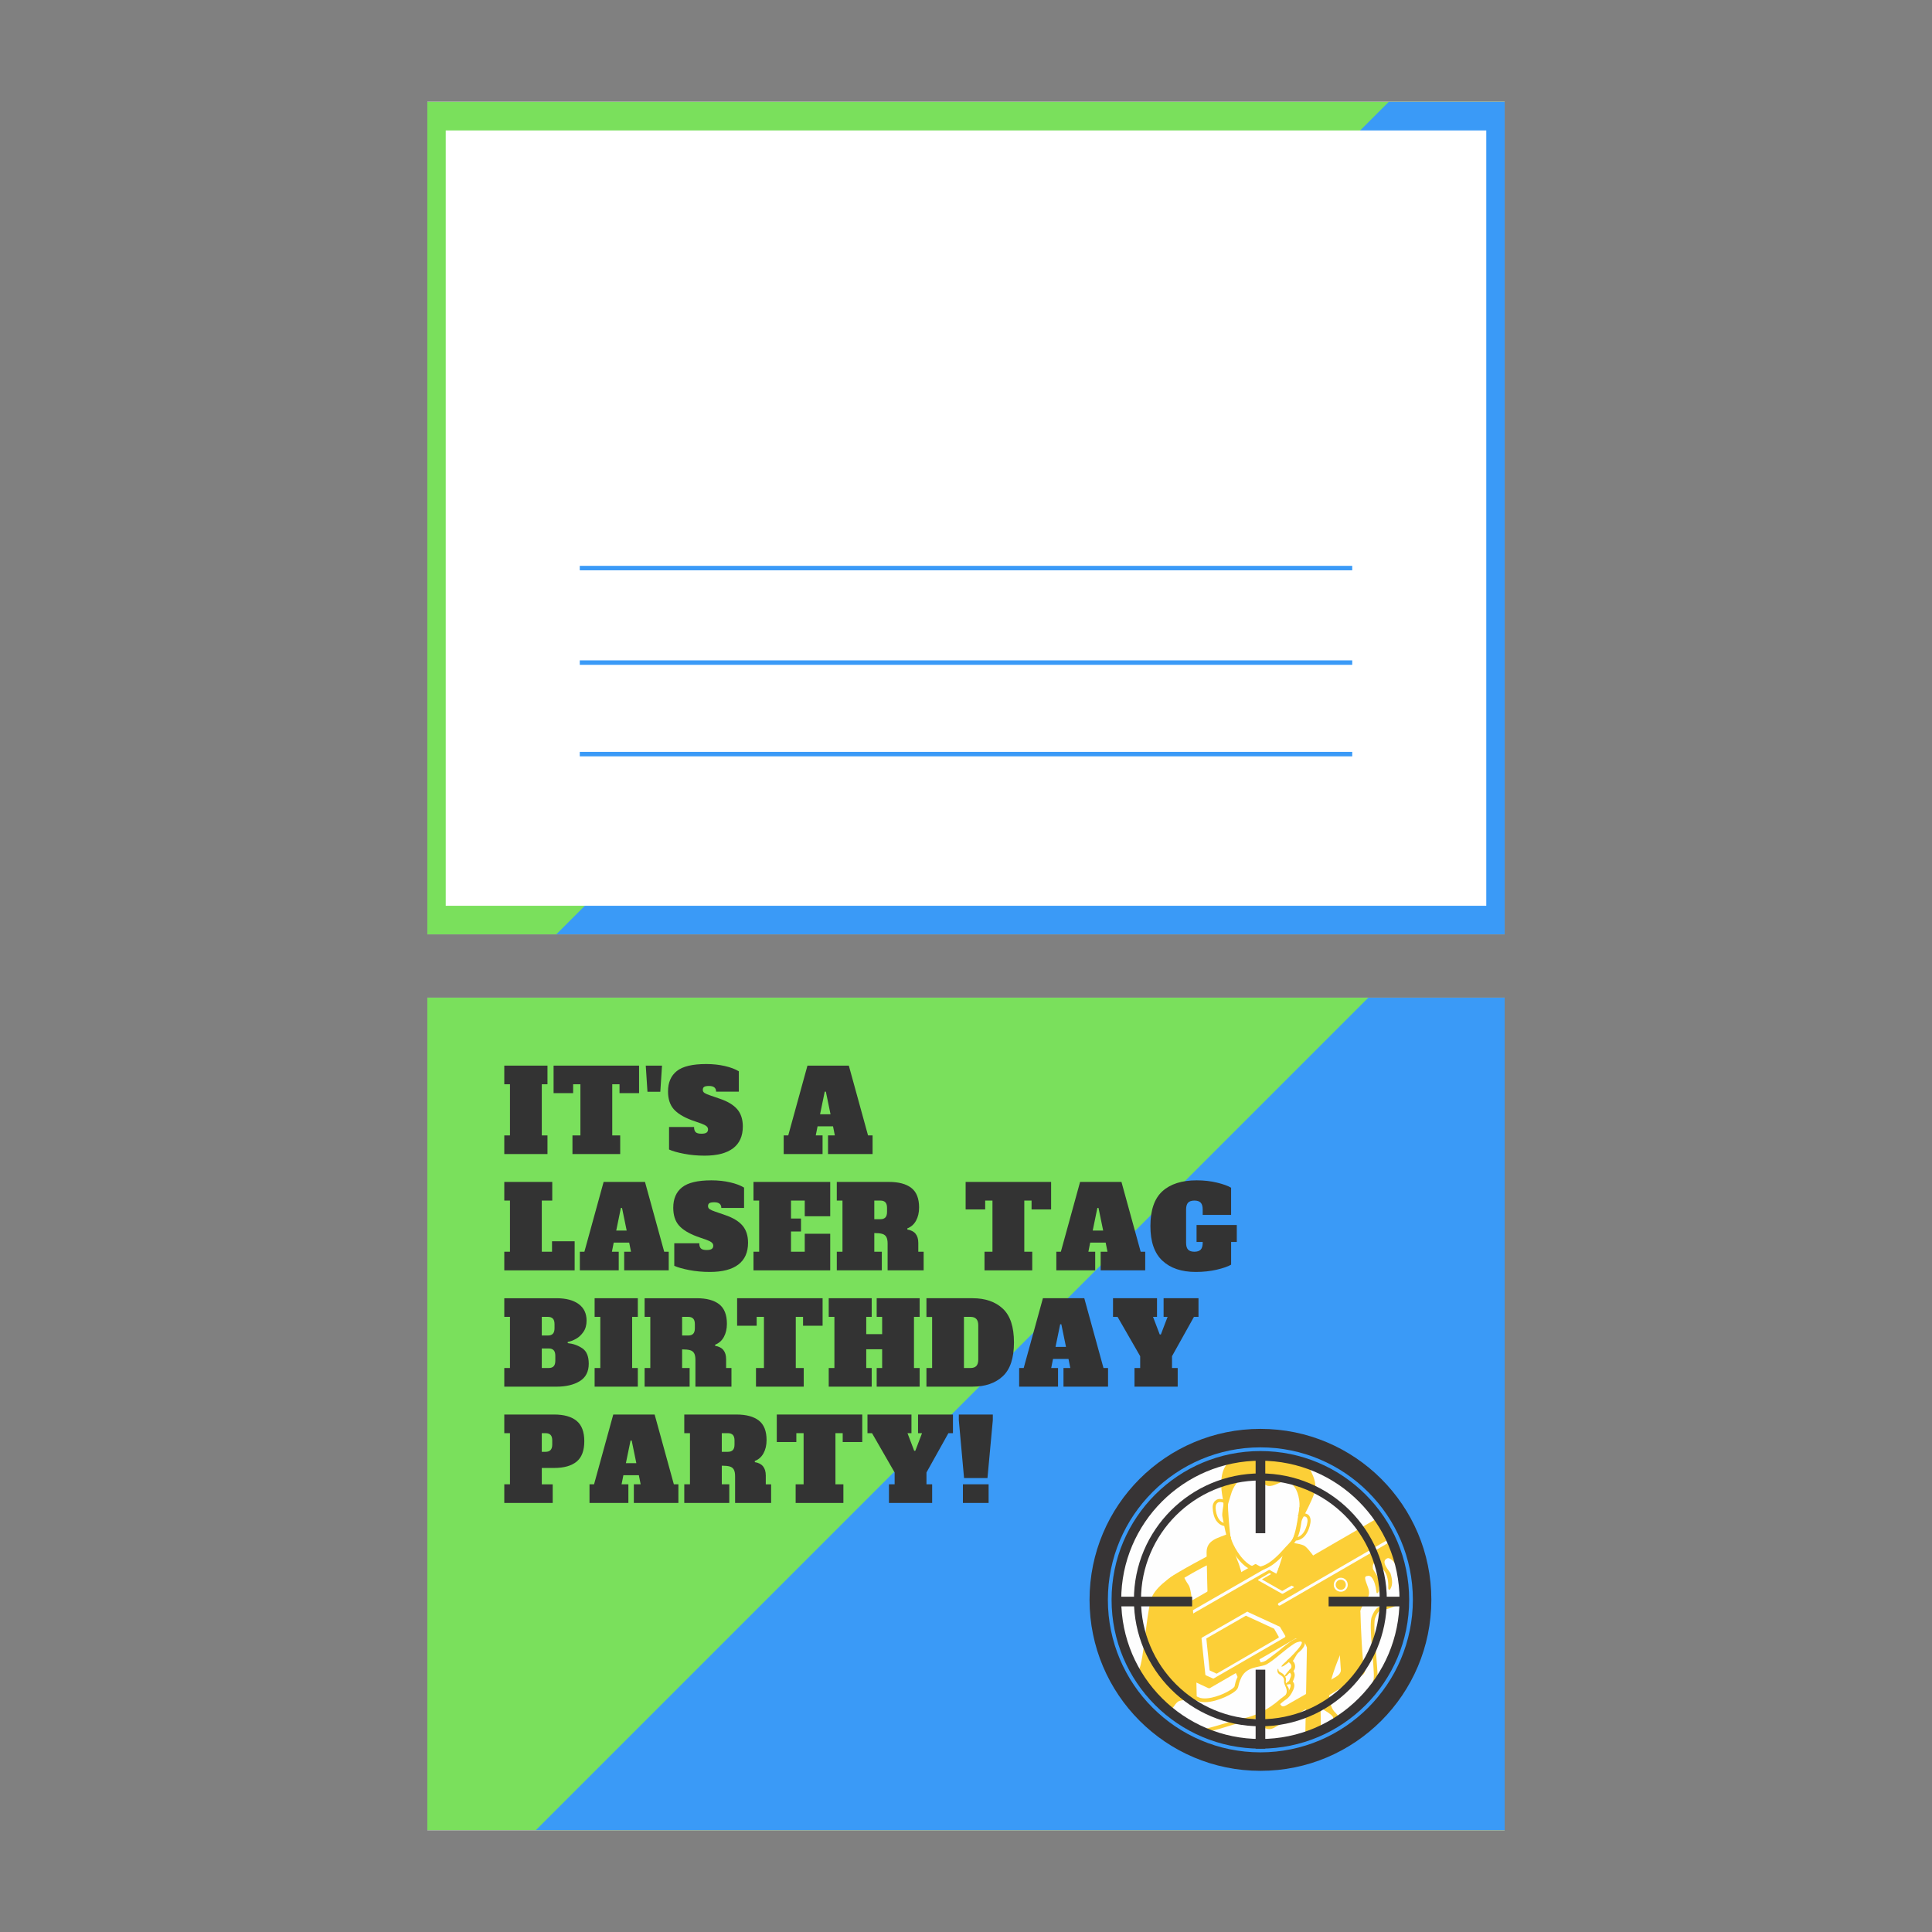 <?xml version="1.0" encoding="UTF-8"?>
<!DOCTYPE svg PUBLIC "-//W3C//DTD SVG 1.1//EN" "http://www.w3.org/Graphics/SVG/1.1/DTD/svg11.dtd">
<!-- Creator: CorelDRAW 2018 (64-Bit) -->
<svg xmlns="http://www.w3.org/2000/svg" xml:space="preserve" width="3.413in" height="3.413in" version="1.1" style="shape-rendering:geometricPrecision; text-rendering:geometricPrecision; image-rendering:optimizeQuality; fill-rule:evenodd; clip-rule:evenodd"
viewBox="0 0 3413.33 3413.33"
 xmlns:xlink="http://www.w3.org/1999/xlink">
 <rect x="0" y="0" width="3413.33" height="3413.33" fill="#808080" stroke="none"/>
 <defs>
  <style type="text/css">
   <![CDATA[
    .fil0 {fill:none}
    .fil5 {fill:#FEFEFE}
    .fil7 {fill:#373435}
    .fil6 {fill:#FCCF37}
    .fil8 {fill:#FCCF37;fill-rule:nonzero}
    .fil4 {fill:#333333;fill-rule:nonzero}
    .fil3 {fill:#3A9AF7;fill-rule:nonzero}
    .fil2 {fill:#7AE05C;fill-rule:nonzero}
    .fil1 {fill:white;fill-rule:nonzero}
   ]]>
  </style>
 </defs>
 <g id="Layer_x0020_1">
  <rect class="fil0" x="-0" y="-0" width="3413.33" height="3413.33"/>
  <g id="_1874580148976">
   <g>
    <polygon class="fil1" points="755.02,1762.61 2658.3,1762.61 2658.3,3233.33 755.02,3233.33 "/>
    <polygon class="fil1" points="755.02,1762.61 2658.3,1762.61 2658.3,3233.33 755.02,3233.33 "/>
    <polygon class="fil2" points="755.02,1762.61 2658.3,1762.61 2658.3,3233.33 755.02,3233.33 "/>
    <polygon class="fil3" points="946.75,3233.33 2417.47,1762.61 2658.3,1762.61 2658.3,3233.33 "/>
    <g>
     <polygon class="fil4" points="890.93,2038.91 890.93,2005.98 900.97,2005.98 900.97,1915.61 890.93,1915.61 890.93,1882.68 967.24,1882.68 967.24,1915.61 957.2,1915.61 957.2,2005.98 967.24,2005.98 967.24,2038.91 "/>
     <polygon class="fil4" points="1129.06,1931.28 1094.52,1931.28 1094.52,1915.61 1081.67,1915.61 1081.67,2005.98 1095.72,2005.98 1095.72,2038.91 1011.38,2038.91 1011.38,2005.98 1025.44,2005.98 1025.44,1915.61 1012.58,1915.61 1012.58,1931.28 978.04,1931.28 978.04,1882.68 1129.06,1882.68 "/>
     <polygon class="fil4" points="1143.9,1928.87 1140.89,1882.68 1169.6,1882.68 1166.59,1928.87 "/>
     <path class="fil4" d="M1182.03 2030.88l0 -39.76 44.18 0c0,4.15 0.94,7.16 2.81,9.04 1.87,1.87 5.29,2.81 10.24,2.81 4.15,0 7.13,-0.64 8.94,-1.91 1.81,-1.27 2.71,-3.18 2.71,-5.72 0,-2.14 -0.87,-3.98 -2.61,-5.52 -1.74,-1.54 -4.75,-3.11 -9.04,-4.72l-17.27 -6.02c-14.86,-5.63 -25.54,-12.25 -32.03,-19.88 -6.49,-7.63 -9.74,-17.94 -9.74,-30.93 0,-15.8 5.19,-27.81 15.57,-36.05 10.37,-8.24 27.68,-12.35 51.91,-12.35 11.65,0 22.59,1.17 32.83,3.51 10.24,2.34 18.51,5.46 24.8,9.34l0 35.95 -40.16 0c0,-6.69 -4.15,-10.04 -12.45,-10.04 -4.02,0 -6.86,0.5 -8.54,1.51 -1.67,1 -2.51,2.78 -2.51,5.32 0,2.28 0.97,4.09 2.91,5.43 1.94,1.34 5.12,2.74 9.54,4.22l17.47 6.02c14.19,4.82 24.53,11.08 31.03,18.78 6.49,7.7 9.74,17.78 9.74,30.22 0,17 -5.72,29.85 -17.17,38.56 -11.45,8.7 -28.22,13.06 -50.31,13.06 -12.85,0 -25,-1.1 -36.45,-3.31 -11.44,-2.21 -20.25,-4.72 -26.41,-7.53z"/>
     <path class="fil4" d="M1533.59 2005.98l8.03 0 0 32.93 -78.72 0 0 -32.93 12.05 0 -3.21 -16.07 -27.31 0 -3.21 16.07 12.05 0 0 32.93 -68.68 0 0 -32.93 8.03 0 33.94 -123.3 73.1 0 33.94 123.3zm-84.74 -37.35l18.48 0 -8.24 -39.96 -2.01 0 -8.23 39.96z"/>
     <polygon class="fil4" points="890.93,2244.38 890.93,2211.45 900.97,2211.45 900.97,2121.08 890.93,2121.08 890.93,2088.15 975.68,2088.15 975.68,2121.08 957.2,2121.08 957.2,2211.45 975.28,2211.45 975.28,2192.97 1015.24,2192.97 1015.24,2244.38 "/>
     <path class="fil4" d="M1173.45 2211.45l8.03 0 0 32.93 -78.72 0 0 -32.93 12.05 0 -3.21 -16.07 -27.31 0 -3.21 16.07 12.05 0 0 32.93 -68.68 0 0 -32.93 8.04 0 33.94 -123.3 73.1 0 33.94 123.3zm-84.74 -37.35l18.48 0 -8.24 -39.96 -2.01 0 -8.23 39.96z"/>
     <path class="fil4" d="M1191.27 2236.35l0 -39.76 44.18 0c0,4.15 0.93,7.17 2.81,9.04 1.87,1.87 5.29,2.81 10.24,2.81 4.15,0 7.13,-0.64 8.94,-1.91 1.81,-1.27 2.71,-3.18 2.71,-5.72 0,-2.14 -0.87,-3.98 -2.61,-5.52 -1.74,-1.54 -4.75,-3.11 -9.04,-4.72l-17.27 -6.02c-14.86,-5.63 -25.54,-12.25 -32.03,-19.88 -6.49,-7.63 -9.74,-17.94 -9.74,-30.93 0,-15.8 5.19,-27.81 15.56,-36.05 10.37,-8.23 27.68,-12.35 51.91,-12.35 11.65,0 22.59,1.17 32.83,3.52 10.24,2.34 18.51,5.45 24.8,9.33l0 35.95 -40.17 0c0,-6.69 -4.15,-10.04 -12.45,-10.04 -4.01,0 -6.86,0.5 -8.53,1.5 -1.67,1 -2.51,2.78 -2.51,5.32 0,2.28 0.97,4.08 2.91,5.42 1.94,1.34 5.12,2.74 9.54,4.22l17.47 6.03c14.19,4.82 24.54,11.07 31.03,18.78 6.5,7.7 9.74,17.77 9.74,30.22 0,17 -5.72,29.85 -17.17,38.56 -11.45,8.7 -28.22,13.05 -50.31,13.05 -12.85,0 -25,-1.1 -36.44,-3.31 -11.45,-2.21 -20.25,-4.72 -26.41,-7.53z"/>
     <polygon class="fil4" points="1331.21,2244.38 1331.21,2211.45 1341.26,2211.45 1341.26,2121.08 1331.21,2121.08 1331.21,2088.15 1466.77,2088.15 1466.77,2148.8 1421.78,2148.8 1421.78,2121.08 1397.48,2121.08 1397.48,2152.81 1415.16,2152.81 1415.16,2175.7 1397.48,2175.7 1397.48,2211.45 1421.78,2211.45 1421.78,2179.72 1466.77,2179.72 1466.77,2244.38 "/>
     <path class="fil4" d="M1478.39 2211.45l10.04 0 0 -90.37 -10.04 0 0 -32.93 92.18 0c17.27,0 30.46,3.55 39.56,10.64 9.11,7.1 13.66,18.61 13.66,34.54 0,8.97 -1.81,16.73 -5.42,23.3 -3.61,6.56 -8.77,11.11 -15.46,13.65l0.2 2.01c12.85,2 19.28,9.91 19.28,23.69l0 15.46 9.44 0 0 32.93 -63.66 0 0 -47.19c0,-5.22 -0.77,-9.17 -2.31,-11.85 -1.54,-2.68 -3.95,-4.48 -7.23,-5.42 -3.28,-0.94 -7.93,-1.41 -13.96,-1.41l0 32.93 13.26 0 0 32.93 -79.53 0 0 -32.93zm77.11 -57.43c3.88,0 6.8,-1.04 8.74,-3.11 1.94,-2.07 2.91,-5.32 2.91,-9.74l0 -7.23c0,-4.42 -0.97,-7.67 -2.91,-9.74 -1.94,-2.07 -4.85,-3.11 -8.74,-3.11l-10.84 0 0 32.94 10.84 0z"/>
     <polygon class="fil4" points="1857.04,2136.74 1822.5,2136.74 1822.5,2121.08 1809.65,2121.08 1809.65,2211.45 1823.7,2211.45 1823.7,2244.38 1739.36,2244.38 1739.36,2211.45 1753.42,2211.45 1753.42,2121.08 1740.57,2121.08 1740.57,2136.74 1706.02,2136.74 1706.02,2088.15 1857.04,2088.15 "/>
     <path class="fil4" d="M2015.27 2211.45l8.03 0 0 32.93 -78.72 0 0 -32.93 12.05 0 -3.22 -16.07 -27.31 0 -3.21 16.07 12.05 0 0 32.93 -68.68 0 0 -32.93 8.03 0 33.94 -123.3 73.1 0 33.94 123.3zm-84.74 -37.35l18.48 0 -8.24 -39.96 -2.01 0 -8.23 39.96z"/>
     <path class="fil4" d="M2185.1 2194.18l-10.04 0 0 40.17c-5.89,3.35 -14.49,6.33 -25.81,8.94 -11.31,2.61 -23.53,3.91 -36.65,3.91 -25.04,0 -44.65,-6.59 -58.84,-19.78 -14.19,-13.19 -21.29,-33.57 -21.29,-61.15 0,-28.25 7.06,-48.8 21.19,-61.65 14.13,-12.85 34.31,-19.28 60.55,-19.28 12.72,0 24.63,1.34 35.74,4.02 11.11,2.68 19.48,5.69 25.1,9.04l0 47.99 -50.2 0 0 -9.44c0,-5.62 -1.17,-9.67 -3.52,-12.15 -2.34,-2.48 -6.06,-3.72 -11.14,-3.72 -5.09,0 -8.8,1.24 -11.15,3.72 -2.35,2.48 -3.52,6.53 -3.52,12.15l0 58.64c0,5.63 1.17,9.67 3.52,12.15 2.34,2.48 6.06,3.72 11.15,3.72 5.09,0 8.8,-1.24 11.14,-3.72 2.35,-2.48 3.52,-6.52 3.52,-12.15l0 -1.41 -10.84 0 0 -29.92 71.09 0 0 29.92z"/>
     <path class="fil4" d="M890.93 2416.92l10.04 0 0 -90.37 -10.04 0 0 -32.93 92.17 0c16.74,0 29.79,3.41 39.16,10.24 9.37,6.83 14.06,16.6 14.06,29.32 0,7.9 -1.87,14.56 -5.62,19.98 -3.75,5.42 -8.13,9.5 -13.15,12.25 -5.02,2.74 -9.87,4.59 -14.56,5.52l0 2.01c9.5,0.94 18.07,3.95 25.7,9.04 7.63,5.09 11.45,14.19 11.45,27.31 0,14.06 -5.29,24.33 -15.87,30.83 -10.58,6.5 -24.3,9.74 -41.17,9.74l-92.17 0 0 -32.93zm77.11 -57.44c3.89,0 6.8,-1.04 8.74,-3.11 1.94,-2.07 2.91,-5.32 2.91,-9.74l0 -7.23c0,-4.42 -0.97,-7.67 -2.91,-9.74 -1.94,-2.07 -4.85,-3.11 -8.74,-3.11l-10.84 0 0 32.93 10.84 0zm1.41 57.44c3.88,0 6.79,-1.04 8.73,-3.11 1.94,-2.07 2.91,-5.32 2.91,-9.74l0 -8.83c0,-4.42 -0.97,-7.67 -2.91,-9.74 -1.94,-2.07 -4.85,-3.11 -8.73,-3.11l-12.25 0 0 34.54 12.25 0z"/>
     <polygon class="fil4" points="1050.55,2449.85 1050.55,2416.92 1060.59,2416.92 1060.59,2326.55 1050.55,2326.55 1050.55,2293.61 1126.87,2293.61 1126.87,2326.55 1116.82,2326.55 1116.82,2416.92 1126.87,2416.92 1126.87,2449.85 "/>
     <path class="fil4" d="M1138.87 2416.92l10.04 0 0 -90.37 -10.04 0 0 -32.93 92.17 0c17.27,0 30.46,3.55 39.56,10.64 9.1,7.09 13.65,18.61 13.65,34.54 0,8.97 -1.81,16.73 -5.42,23.3 -3.61,6.56 -8.77,11.11 -15.46,13.65l0.2 2.01c12.85,2.01 19.28,9.91 19.28,23.7l0 15.46 9.44 0 0 32.93 -63.66 0 0 -47.19c0,-5.22 -0.77,-9.17 -2.31,-11.85 -1.54,-2.68 -3.95,-4.49 -7.23,-5.42 -3.28,-0.94 -7.93,-1.41 -13.96,-1.41l0 32.93 13.26 0 0 32.93 -79.52 0 0 -32.93zm77.11 -57.44c3.88,0 6.8,-1.04 8.74,-3.11 1.94,-2.07 2.91,-5.32 2.91,-9.74l0 -7.23c0,-4.42 -0.97,-7.67 -2.91,-9.74 -1.94,-2.07 -4.85,-3.11 -8.74,-3.11l-10.85 0 0 32.93 10.85 0z"/>
     <polygon class="fil4" points="1453.31,2342.21 1418.77,2342.21 1418.77,2326.55 1405.92,2326.55 1405.92,2416.92 1419.98,2416.92 1419.98,2449.85 1335.63,2449.85 1335.63,2416.92 1349.69,2416.92 1349.69,2326.55 1336.84,2326.55 1336.84,2342.21 1302.3,2342.21 1302.3,2293.61 1453.31,2293.61 "/>
     <polygon class="fil4" points="1624.79,2326.55 1614.75,2326.55 1614.75,2416.92 1624.79,2416.92 1624.79,2449.85 1548.88,2449.85 1548.88,2416.92 1558.52,2416.92 1558.52,2383.78 1530.41,2383.78 1530.41,2416.92 1540.05,2416.92 1540.05,2449.85 1464.14,2449.85 1464.14,2416.92 1474.18,2416.92 1474.18,2326.55 1464.14,2326.55 1464.14,2293.61 1540.05,2293.61 1540.05,2326.55 1530.41,2326.55 1530.41,2357.07 1558.52,2357.07 1558.52,2326.55 1548.88,2326.55 1548.88,2293.61 1624.79,2293.61 "/>
     <path class="fil4" d="M1636.77 2416.92l10.04 0 0 -90.17 -10.04 0 0 -33.13 81.53 0c22.36,0 40.13,6.13 53.32,18.37 13.19,12.25 19.78,32.17 19.78,59.74 0,27.58 -6.59,47.5 -19.78,59.74 -13.19,12.25 -30.96,18.37 -53.32,18.37l-81.53 0 0 -32.93zm77.92 0c4.55,0 7.96,-1.2 10.24,-3.61 2.28,-2.41 3.41,-6.16 3.41,-11.25l0 -60.65c0,-9.91 -4.55,-14.86 -13.65,-14.86l-11.65 0 0 90.37 11.65 0z"/>
     <path class="fil4" d="M1949.59 2416.92l8.03 0 0 32.93 -78.72 0 0 -32.93 12.05 0 -3.22 -16.07 -27.31 0 -3.21 16.07 12.05 0 0 32.93 -68.68 0 0 -32.93 8.03 0 33.94 -123.3 73.1 0 33.94 123.3zm-84.74 -37.35l18.47 0 -8.23 -39.96 -2.01 0 -8.23 39.96z"/>
     <polygon class="fil4" points="2055.77,2293.61 2117.42,2293.61 2117.42,2326.55 2109.39,2326.55 2070.63,2396.03 2070.63,2416.92 2080.67,2416.92 2080.67,2449.85 2004.36,2449.85 2004.36,2416.92 2014.4,2416.92 2014.4,2396.03 1974.44,2326.55 1966.4,2326.55 1966.4,2293.61 2044.12,2293.61 2044.12,2326.55 2037.09,2326.55 2048.94,2357.68 2050.95,2357.68 2062.8,2326.55 2055.77,2326.55 "/>
     <path class="fil4" d="M890.93 2622.39l10.04 0 0 -90.37 -10.04 0 0 -32.94 88.16 0c17.27,0 30.46,3.72 39.56,11.15 9.1,7.43 13.65,19.44 13.65,36.05 0,16.6 -4.55,28.62 -13.65,36.05 -9.11,7.43 -22.29,11.15 -39.56,11.15l-21.89 0 0 28.92 19.28 0 0 32.93 -85.55 0 0 -32.93zm73.09 -57.43c7.76,0 11.65,-4.29 11.65,-12.85l0 -7.23c0,-4.42 -0.97,-7.67 -2.91,-9.74 -1.94,-2.07 -4.85,-3.11 -8.74,-3.11l-6.83 0 0 32.93 6.83 0z"/>
     <path class="fil4" d="M1190.52 2622.39l8.03 0 0 32.93 -78.72 0 0 -32.93 12.05 0 -3.22 -16.07 -27.31 0 -3.21 16.07 12.05 0 0 32.93 -68.68 0 0 -32.93 8.03 0 33.94 -123.3 73.1 0 33.94 123.3zm-84.74 -37.35l18.47 0 -8.23 -39.96 -2.01 0 -8.23 39.96z"/>
     <path class="fil4" d="M1208.93 2622.39l10.04 0 0 -90.37 -10.04 0 0 -32.94 92.18 0c17.27,0 30.46,3.55 39.56,10.64 9.1,7.1 13.65,18.61 13.65,34.54 0,8.97 -1.81,16.74 -5.42,23.3 -3.61,6.56 -8.77,11.11 -15.46,13.66l0.2 2.01c12.85,2 19.28,9.91 19.28,23.7l0 15.46 9.44 0 0 32.93 -63.66 0 0 -47.19c0,-5.22 -0.77,-9.17 -2.31,-11.85 -1.54,-2.68 -3.95,-4.48 -7.23,-5.42 -3.28,-0.94 -7.93,-1.41 -13.96,-1.41l0 32.93 13.26 0 0 32.93 -79.53 0 0 -32.93zm77.11 -57.43c3.89,0 6.8,-1.04 8.74,-3.11 1.94,-2.07 2.91,-5.32 2.91,-9.74l0 -7.23c0,-4.42 -0.97,-7.67 -2.91,-9.74 -1.94,-2.07 -4.85,-3.11 -8.74,-3.11l-10.84 0 0 32.93 10.84 0z"/>
     <polygon class="fil4" points="1523.38,2547.68 1488.84,2547.68 1488.84,2532.02 1475.99,2532.02 1475.99,2622.39 1490.04,2622.39 1490.04,2655.32 1405.7,2655.32 1405.7,2622.39 1419.76,2622.39 1419.76,2532.02 1406.91,2532.02 1406.91,2547.68 1372.36,2547.68 1372.36,2499.08 1523.38,2499.08 "/>
     <polygon class="fil4" points="1621.96,2499.08 1683.61,2499.08 1683.61,2532.02 1675.58,2532.02 1636.82,2601.5 1636.82,2622.39 1646.86,2622.39 1646.86,2655.32 1570.55,2655.32 1570.55,2622.39 1580.59,2622.39 1580.59,2601.5 1540.63,2532.02 1532.6,2532.02 1532.6,2499.08 1610.31,2499.08 1610.31,2532.02 1603.29,2532.02 1615.13,2563.15 1617.14,2563.15 1628.99,2532.02 1621.96,2532.02 "/>
     <path class="fil4" d="M1703.23 2611.34l-9.24 -102.21 0 -10.04 60.05 0 0 10.04 -9.44 102.21 -41.37 0zm-2.01 43.98l0 -32.93 45.39 0 0 32.93 -45.39 0z"/>
    </g>
    <g>
     <path class="fil5" d="M2226.88 3078.04c138.33,0 251.38,-113.06 251.38,-251.67 0,-138.33 -113.06,-251.37 -251.38,-251.37 -138.61,0 -251.37,113.05 -251.37,251.37 0,138.61 112.76,251.67 251.37,251.67z"/>
     <path class="fil5" d="M2314.09 3062.41l0 -62.49 23.57 0c0,0 12.21,29.82 23.57,38.91 26.99,-17.04 50.28,-38.91 69.02,-64.48 0.58,-2.55 0.86,-4.83 0.86,-6.53 0.57,-9.09 0,-14.49 0,-14.49 0,0 -7.67,-82.94 -4.83,-93.17 2.84,-10.23 10.8,-19.88 10.8,-19.88 0,0 17.61,-0.57 24.71,-5.11 3.13,-1.99 9.66,-7.1 16.48,-12.5 -0.85,-49.42 -15.91,-95.44 -41.19,-134.07 -8.81,4.55 -16.47,8.24 -16.47,8.24l-110.5 67.03 -32.66 -30.96 10.22 -12.5c0,0 9.94,0.28 18.46,-15.91 8.52,-16.19 6.81,-19.88 6.81,-19.88 0,0 -1.42,-7.1 -6.81,-7.67 -5.12,-0.85 -5.12,-0.85 -5.12,-0.85 0,0 18.46,-60.79 1.42,-74.7 -17.04,-14.2 -25.56,-26.7 -55.67,-19.04 -30.39,7.67 -41.47,4.83 -51.13,11.36 -9.37,6.54 -6.52,2.84 -12.21,15.06 -5.67,12.21 -16.47,41.19 -16.47,41.19 0,0 -16.19,-1.99 -19.03,2.84 -2.84,4.54 -1.7,20.74 1.13,29.83 2.84,8.81 16.48,11.65 16.48,11.65l7.09 28.41 -33.52 29.82c0,0 -66.18,39.2 -71.02,59.08 -3.12,13.35 -25.84,107.65 -40.61,168.16 46.02,59.65 118.17,98.28 199.39,98.28 30.68,0 59.93,-5.69 87.21,-15.62z"/>
     <path class="fil6" d="M2165.81 2624.13c2.27,7.96 -7.96,45.73 -6.25,54.82 3.41,17.33 6.54,34.94 11.36,47.15 7.39,19.04 26.43,46.02 45.45,48.57 24.15,3.41 47.44,-23 58.8,-35.5 11.07,-12.79 18.18,-17.05 22.72,-41.76 4.26,-25 13.35,-82.94 -10.22,-96.86 -16.76,-9.66 -35.79,-19.31 -53.97,-25.28 -2.27,0 -4.54,-0.28 -6.82,-0.28 -19.02,0 -37.2,2.27 -55.1,6.25 -6.24,8.52 -8.81,22.44 -5.96,42.89zm6.24 -1.7l0 0c1.98,6.53 -9.09,41.76 -7.67,48.29 0.86,4.26 1.71,8.52 2.85,12.78 2.56,10.79 5.39,28.4 8.81,38.06 3.12,9.09 9.65,19.6 13.92,25.28 5.96,8.24 16.75,19.89 27.26,21.3 19.89,2.84 41.19,-20.17 52.83,-33.52 3.7,-3.98 7.67,-7.96 11.07,-11.93 6.26,-7.95 8.53,-16.76 10.23,-26.41 2.56,-14.2 4.55,-28.41 5.12,-42.89 0.57,-12.5 0.57,-39.77 -12.21,-47.15 -11.07,-6.54 -23.29,-11.37 -35.8,-14.2 -23.86,-5.96 -60.21,-7.67 -79.24,11.36 -12.5,12.78 -0.57,2.27 2.84,19.03z"/>
     <path class="fil6" d="M2179.45 2737.46c0,0 6.54,19.6 8.8,24.43 1.99,5.11 6.24,20.45 6.24,20.45l-60.78 46.01c0,0 -2,-73.28 -2,-85.78 0,-22.16 20.45,-25.28 37.21,-32.38l10.51 27.27z"/>
     <path class="fil6" d="M2068.95 3022.08c5.69,-8.81 9.94,-15.34 14.78,-17.04 8.81,-3.13 30.68,-0.57 30.68,-0.57 0,0 -2.85,-186.91 -14.21,-203.66 -11.65,-17.04 -9.66,-22.44 -15.62,-22.44 -6.25,0 -38.92,21.59 -48.29,40.62 -9.65,19.03 -13.06,88.33 -21.02,122.14 -1.42,5.68 -2.83,9.94 -4.54,13.92 15.33,25.56 34.93,48.29 58.22,67.04z"/>
     <path class="fil6" d="M2141.38 2745.14c0,0 -62.21,32.38 -75.56,43.17 -13.35,10.79 -13.91,24.15 -13.91,24.15 0,0 74.98,-48.01 92.88,-51.7 18.17,-3.98 -3.41,-15.62 -3.41,-15.62z"/>
     <path class="fil6" d="M2283.98 2934.31c1.7,1.71 3.12,3.98 3.69,6.25 1.13,4.26 0.57,7.95 -2.27,11.36l-0.28 0.28c0.28,0.57 0.57,1.14 0.85,1.42 0.85,1.42 1.13,2.84 1.42,4.55 0.28,3.12 -0.57,5.68 -1.7,8.52 -0.57,1.42 -1.13,2.84 -1.7,4.26 1.42,1.42 2.27,2.84 2.56,5.11 1.13,5.69 -3.69,14.2 -6.82,18.75 -2.27,3.12 -5.11,6.25 -8.81,8.52 -1.42,0.85 -2.83,1.99 -4.26,3.13 -2.27,1.7 -4.26,3.41 -6.53,5.39 -3.41,2.85 -7.39,5.68 -11.37,8.24 -17.04,11.64 -33.23,18.74 -53.4,22.72 -6.24,1.13 -11.93,2.83 -17.89,4.54 -7.67,2.55 -15.63,4.83 -23.3,7.1 -7.09,1.99 -13.92,3.98 -20.73,5.68 -3.41,-1.42 -6.54,-2.84 -9.94,-4.26 34.65,-8.24 53.97,-16.19 70.44,-19.31 22.44,-4.54 37.78,-12.78 51.41,-21.87 13.35,-9.09 15.05,-12.5 22.15,-17.05 7.39,-4.25 13.35,-16.76 12.78,-20.45 -0.85,-3.69 -3.69,-1.7 -2.83,-6.82 1.13,-5.11 5.11,-9.65 2.83,-13.34 -2.27,-3.98 -3.69,-4.26 -2.27,-6.54 1.7,-2.28 4.55,-3.69 3.41,-8.24 -1.14,-4.54 -8.23,-7.95 -8.23,-7.95 0.56,-0.57 44.59,-41.47 18.74,-32.95 -2.83,0.85 -6.53,3.13 -10.8,6.25 -1.98,1.42 -4.26,3.13 -6.52,4.83 -14.21,11.07 -31.25,26.41 -39.77,29.26 -13.07,4.55 -31.53,3.12 -41.19,21.02 -9.37,18.18 -1.42,18.74 -15.9,28.4 -14.49,9.37 -46.3,21.87 -63.34,13.35 -19.89,-9.94 -44.59,-8.24 -65.9,-0.57 -1.43,-1.71 -3.13,-3.41 -4.83,-5.11 6.25,-2.56 12.78,-4.26 19.03,-5.68 18.18,-3.69 37.77,-3.12 54.54,5.39 8.52,4.26 22.15,1.42 30.68,-1.13 8.81,-2.56 18.46,-6.82 26.41,-11.93 1.71,-1.14 5.69,-3.69 6.82,-5.97 0.57,-1.98 0.85,-4.54 1.42,-6.25 1.13,-4.83 3.12,-9.09 5.4,-13.35 5.11,-9.65 12.78,-15.34 23.01,-18.74 3.97,-1.42 7.95,-2.28 11.93,-3.13 3.12,-0.57 6.54,-1.42 9.66,-2.27 3.41,-1.14 7.95,-4.54 10.79,-6.81 5.39,-3.98 10.51,-8.24 15.9,-12.22 5.12,-4.55 10.51,-8.8 16.2,-13.07 3.97,-3.12 9.37,-6.81 14.2,-8.52 6.25,-1.98 10.79,-1.98 14.78,3.69 3.12,5.96 -1.14,13.35 -10.23,20.74 -4.83,4.26 -7.39,12.5 -10.22,14.77z"/>
     <path class="fil6" d="M2283.41 2954.19c0,0 -4.55,0.57 -6.26,2.28 -1.7,1.7 -3.97,5.4 -7.1,5.68 -3.12,0.28 7.1,-10.8 8.81,-12.79 1.7,-1.7 4.83,3.41 4.55,4.83z"/>
     <path class="fil6" d="M2279.71 2968.11c0,0 -10.8,7.1 -7.94,7.95 2.56,0.85 8.8,-1.7 9.65,-0.57 0.86,1.13 -1.7,-7.38 -1.7,-7.38z"/>
     <path class="fil6" d="M2279.71 2934.31c0,0 -11.64,10.22 -15.05,10.22 -3.69,0.28 8.53,-10.22 11.36,-12.5 2.84,-1.99 3.69,2.27 3.69,2.27z"/>
     <path class="fil6" d="M2268.63 2970.38c-0.57,7.67 8.52,13.92 2.85,24.15 -0.58,1.14 -2,1.99 -3.41,2.84 -2.28,1.42 1.98,3.12 3.13,2.56 1.13,-0.85 8.8,-12.22 4.82,-18.75 -4.26,-6.53 -5.12,-9.37 -3.97,-13.63 0.28,-1.99 -0.85,-4.55 -2.56,-7.11 -3.69,-5.39 -8.52,-5.68 -10.23,-8.24 -0.85,-1.7 -0.57,-3.98 -1.13,-3.98 -1.7,0.57 -1.42,4.26 -0.85,6.25 2.85,6.26 11.64,4.83 11.36,15.91z"/>
     <path class="fil6" d="M2421.17 2778.08c-0.28,-0.57 -0.28,-1.42 -0.57,-1.98 -0.57,-3.13 -1.43,-7.39 -1.14,-10.51 0.85,-11.36 13.92,-14.77 22.16,-9.66 0.57,-1.99 1.42,-3.41 2.55,-5.11 1.99,-1.99 4.26,-3.41 7.09,-3.98 7.11,-1.98 11.94,0.57 15.63,4.83 2.83,9.66 5.39,19.6 7.11,29.54 -1.72,-4.55 -4.84,-9.38 -7.39,-15.06 -3.97,-8.52 -11.65,-14.77 -15.62,-13.07 -13.36,5.68 4.54,23.01 5.68,26.7 3.4,11.08 4.25,20.74 -0.57,27.84 -1.42,1.99 -3.69,1.7 -3.41,-3.69 0.29,-4.26 -0.28,-12.5 -2,-18.18 -2.56,-9.37 -9.65,-15.62 -12.21,-20.74 -6.52,-7.67 -14.48,-5.39 -13.06,5.97 0.85,3.69 7.1,10.51 8.8,15.91 3.69,10.51 1.13,12.21 1.99,22.72 0,3.69 -3.41,7.1 -4.26,3.98 -0.29,-0.28 -0.85,-7.39 -1.42,-9.37 -1.71,-7.96 -5.69,-20.45 -12.79,-20.17 -9.09,0.57 -6.53,4.55 -0.57,21.3 5.96,17.04 -6.53,22.72 -11.36,34.37 -10.23,24.71 -43.46,86.06 -55.1,132.65 -3.69,14.2 -4.54,42.04 9.09,53.97 1.98,1.98 4.54,5.68 7.67,8.52 -2,1.42 -3.7,2.56 -5.69,3.69 -0.57,-0.57 -0.85,-0.85 -1.42,-1.42 -1.42,-1.7 -3.12,-4.54 -4.83,-5.68 -15.33,-13.35 -15.62,-42.32 -11.07,-60.5 4.26,-17.61 10.79,-34.93 17.9,-51.7 6.54,-16.19 13.91,-32.09 21.59,-47.72 5.12,-11.36 11.07,-23.01 15.91,-34.37 1.13,-3.12 2.84,-5.96 4.82,-8.81 1.14,-1.99 2.56,-3.69 3.69,-5.96 2.28,-4.26 1.43,-8.24 0,-12.78 -2.84,-7.67 -7.66,-20.74 -1.42,-27.83 2.56,-2.84 6.54,-3.98 10.23,-4.26 1.42,0 2.85,0.28 3.98,0.57zm57.09 49.43l0 0c-3.98,5.11 -10.51,8.81 -16.19,11.36 -5.97,2.28 -14.78,5.11 -21.02,5.69 -5.97,0.28 -9.94,9.93 -11.66,14.48 -2.84,7.39 0,42.61 0.85,51.41 0.86,10.79 1.72,21.3 2.57,32.1 0.28,4.26 0.57,8.52 0.85,12.78 0,3.13 0.28,6.25 0,9.37 -0.28,1.99 -0.57,3.98 -0.85,5.96 -4.83,6.54 -9.66,13.07 -14.78,19.04 4.27,-8.24 8.24,-16.48 9.09,-25.56 1.42,-16.48 -9.37,-93.17 -3.69,-107.65 5.67,-14.21 11.07,-18.19 17.32,-18.47 5.97,-0.57 25.85,-5.96 32.11,-14.48 1.7,-1.99 3.41,-3.69 5.11,-5.4 0,2.85 0.29,5.69 0.29,8.24l0 1.14zm-1.99 -32.95l0 0c0.28,3.13 0.57,6.25 0.85,9.37 -1.13,1.13 -3.41,1.7 -3.69,0.57 0,-0.57 0.57,-1.42 1.14,-2.84 0.85,-2.56 1.42,-4.83 1.7,-7.1z"/>
     <polygon class="fil7" points="2131.15,3059 2131.44,3058.15 2129.74,3058.44 "/>
     <path class="fil6" d="M2266.65 2767.01c0,0 13.06,-34.94 15.91,-39.48 3.12,-4.55 -13.64,11.65 -13.64,11.65l-10.51 33.23 8.24 -5.39z"/>
     <path class="fil6" d="M2447.87 2728.66l5.97 -3.69 2.27 -1.42c5.97,13.06 10.79,26.41 14.2,40.33 -1.14,-2.56 -2.56,-5.96 -2.84,-7.1 -0.57,-1.42 -9.94,-6.81 -15.33,-6.25 -5.11,0.57 -8.81,10.8 -8.81,10.8 0,0 -7.96,-5.96 -17.05,-0.57 -8.81,5.68 -1.13,21.59 -1.13,21.59 0,0 -10.22,-2.28 -14.77,-1.42 -4.55,0.85 -2.56,16.19 -0.85,24.43 1.42,8.24 3.69,15.63 2.27,18.18l-1.42 0.85c-4.55,3.69 -6.25,9.66 -6.82,15.62l-1.13 2.56 1.13 1.13c-0.28,1.7 -0.28,3.41 0,5.11 0.28,21.87 3.69,91.18 6.25,94.87 3.12,4.54 1.99,11.65 -1.43,14.49 -3.12,2.84 -128.1,77.83 -156.78,94.02 -12.5,7.1 -22.72,-0.86 -28.41,-12.22 -0.85,-1.98 -1.98,-4.25 -3.4,-6.81 5.11,-2.27 11.93,-5.68 15.9,-8.23 5.12,-3.69 18.75,-13.07 24.43,-17.33l0.57 1.13c3.12,6.54 5.39,7.39 11.93,3.98l87.77 -50.27c3.97,-2.28 8.81,-6.82 8.52,-11.93l-6.54 -98.28 -10.23 5.96 -45.73 26.41 -81.52 47.15 3.98 8.52c-7.11,2.28 -21.02,6.82 -28.13,10.52 -5.12,2.83 -9.37,9.65 -12.5,15.61l-4.83 -10.51 -45.73 26.42c-1.7,1.14 -3.69,-0.28 -5.69,-1.14l-16.47 -7.67c-5.68,-2.56 -4.26,-1.7 -5.12,-7.96l-11.07 -105.67c-0.28,-2.27 -0.28,-4.26 1.42,-5.11l140.33 -80.67c1.99,-1.13 3.41,0.28 5.11,1.42l13.63 7.39 172.14 -99.7c0.57,-0.28 0.85,-0.28 1.13,-0.57 7.96,11.65 15.05,23.58 21.02,36.36l-5.69 3.41 -5.96 3.41 -183.22 106.23c-1.42,0.57 -1.7,2.28 -1.13,3.41 0.85,1.13 2.27,1.7 3.7,0.85l186.04 -107.65zm-78.96 58.8l0 0c6.81,0 12.21,5.4 12.21,12.5 0,6.81 -5.4,12.21 -12.21,12.21 -6.82,0 -12.5,-5.39 -12.5,-12.21 0,-7.1 5.68,-12.5 12.5,-12.5zm-138.9 2.55l0 0 15.9 -9.09 -1.98 -1.14c-0.57,-0.28 -1.42,-0.28 -1.7,-0.28l-19.31 11.36c-0.57,0.29 -0.57,0.57 0,1.14l41.75 23.57c0.57,0.28 1.42,0.28 1.99,0l19.32 -11.08c0.28,-0.28 0.28,-0.85 -0.29,-1.13l-3.69 -1.99 -15.91 9.09c-0.29,0.28 -1.13,0.28 -1.42,0l-34.37 -19.6c-0.57,-0.29 -0.57,-0.57 -0.28,-0.85zm-98 104.25l0 0 68.74 -39.48c0.85,-0.57 1.42,0.28 2.27,0.57l48.01 22.16 7.95 13.91c0.57,0.85 0.28,1.99 -0.57,2.28l-108.5 63.06c-0.85,0.29 -1.7,-0.28 -2.56,-0.85l-8.52 -3.97c-2.27,-0.85 -1.7,-0.57 -1.99,-3.13l-5.4 -52.27c-0.29,-0.85 -0.29,-1.99 0.56,-2.27zm-26.98 -66.19l0 0 112.19 -64.48c1.43,-0.85 2.57,0.28 3.98,1.13l13.35 7.1 -128.95 74.13 -1.7 -13.92c0,-1.7 -0.28,-3.41 1.14,-3.98zm18.75 65.05l0 0 79.24 -45.45c1.13,-0.57 1.99,0.28 2.84,0.85l55.39 25.57 9.38 15.91c0.57,1.14 0,2.27 -0.86,2.84l-125.26 72.43c-0.86,0.57 -2,0 -3.13,-0.57l-10.23 -4.55c-1.7,-0.85 -1.42,-0.57 -1.7,-2.27l-6.53 -61.64c-0.29,-1.13 -0.29,-2.27 0.85,-3.12z"/>
     <path class="fil6" d="M2368.91 2790.87c4.82,0 8.81,3.98 8.81,9.09 0,4.83 -3.98,8.8 -8.81,8.8 -5.12,0 -9.09,-3.98 -9.09,-8.8 0,-5.11 3.97,-9.09 9.09,-9.09z"/>
     <path class="fil6" d="M2283.98 2893.41c0,0 16.75,3.7 19.6,6.82 2.84,3.13 5.39,10.51 5.39,10.51l-2.84 154.52c9.37,-3.41 18.75,-7.1 27.55,-11.08 -0.29,-16.76 -0.57,-36.36 -0.57,-36.36 0,0 21.59,11.07 22.15,16.76 0.28,2.84 0.85,5.11 1.71,7.1 2.84,-1.71 5.67,-3.69 8.52,-5.4l-9.38 -9.09c0,0 -12.78,-32.95 -11.07,-42.32 1.71,-9.37 23.3,-70.72 23.3,-70.72l7.66 -63.06 -7.09 -15.06 -84.93 57.37z"/>
     <path class="fil6" d="M2433.38 2969.81c0,-0.28 -0.28,-0.57 -0.28,-0.85 -2.27,-3.7 -2.85,-2.56 -3.12,-1.14 0,0.28 -2.28,6.24 -5.4,13.63 3.12,-3.69 5.97,-7.67 8.81,-11.65z"/>
     <path class="fil6" d="M2282.56 2724.97c0.29,1.7 18.17,1.99 24.14,7.67 6.24,5.4 17.61,21.02 17.61,22.16 0,0.85 -4.55,14.77 -4.55,14.77l-32.38 19.88c0,0 -9.94,0.85 -11.93,1.71 -1.99,0.85 -19.03,0.57 -19.03,0.57l-4.26 -4.55 6.81 -16.76 17.33 -35.51 6.25 -9.94z"/>
     <path class="fil6" d="M2311.24 2589.77c15.63,28.4 14.78,38.91 8.52,54.53 -7.67,19.03 -27.84,56.52 -27.55,55.39 6.81,-24.71 9.08,-80.95 -23.3,-82.37 -5.96,-0.28 -19.03,9.37 -27.83,7.95 -7.11,0 -29.54,-20.45 -35.23,-18.74 -15.62,5.11 -24.43,15.62 -29.53,28.97 -1.72,4.83 -3.98,13.07 -6.54,21.3 -1.42,5.68 3.69,58.51 4.26,58.51 2.28,0 -0.28,6.53 -4.26,-3.12 -4.26,-10.8 -5.69,-34.09 -5.97,-32.39 -2.56,9.09 0.28,-12.5 -3.69,-33.52 -7.39,-39.48 2.56,-56.81 13.06,-65.33 17.33,-3.98 35.23,-5.96 53.69,-5.96 29.54,0 57.95,5.4 84.36,14.77z"/>
     <path class="fil8" d="M2163.82 2655.94c-3.41,-1.7 -6.24,-2.27 -8.8,-2.27 -1.43,0 -2.56,0.28 -3.7,1.13 -0.85,0.57 -1.7,1.42 -2.27,2.55 -1.13,1.71 -1.42,4.26 -1.42,6.82 0.28,6.53 1.98,13.92 5.68,19.59 2.56,3.98 6.54,6.82 11.94,7.39l-0.57 5.11c-7.1,-0.57 -12.22,-4.55 -15.9,-9.66 -4.26,-6.24 -5.97,-15.06 -6.26,-22.15 -0.28,-3.69 0.28,-6.82 1.71,-9.37 0.85,-1.98 2.56,-3.69 4.26,-4.83 1.7,-1.13 3.97,-1.99 6.26,-1.99 3.4,0 7.09,0.85 11.36,2.84l-2.28 4.83z"/>
     <path class="fil8" d="M2292.78 2676.68c5.39,-2.56 9.65,-3.41 13.35,-2.84 1.99,0.57 3.41,1.14 4.82,1.99 1.42,1.13 2.56,2.56 3.13,3.97 1.42,2.84 1.7,6.25 1.13,10.51 -1.13,7.11 -3.98,15.63 -9.09,22.16 -3.98,5.11 -9.66,8.8 -16.76,9.37l-0.57 -5.4c5.69,-0.57 9.94,-3.41 13.07,-7.38 4.55,-5.68 7.1,-13.35 7.95,-19.6 0.57,-3.12 0.28,-5.4 -0.57,-7.38 -0.28,-0.57 -0.85,-1.42 -1.42,-1.7 -0.57,-0.57 -1.42,-0.86 -2.55,-1.14 -2.56,-0.28 -5.97,0.28 -10.23,2.28l-2.27 -4.83z"/>
     <path class="fil6" d="M2295.91 2662.48c-5.69,36.36 -7.11,64.19 -34.65,86.06 0,0 19.02,-18.46 24.99,-29.82 6.26,-11.36 19.04,-52.83 19.04,-52.83l-9.37 -3.41z"/>
     <polygon class="fil7" points="2218.37,2949.93 2218.37,3089.39 2235.4,3089.39 2235.4,2949.93 "/>
     <polygon class="fil7" points="2218.37,2569.31 2218.37,2708.78 2235.4,2708.78 2235.4,2569.31 "/>
     <polygon class="fil7" points="2106.17,2820.98 1966.7,2820.98 1966.7,2838.02 2106.17,2838.02 "/>
     <polygon class="fil7" points="2486.78,2820.98 2347.32,2820.98 2347.32,2838.02 2486.78,2838.02 "/>
     <path class="fil7" d="M2226.88 2524.43c166.74,0 301.94,135.21 301.94,301.94 0,167.02 -135.21,302.22 -301.94,302.22 -166.73,0 -301.94,-135.2 -301.94,-302.22 0,-166.73 135.21,-301.94 301.94,-301.94zm0 32.67l0 0c148.56,0 269.28,120.72 269.28,269.27 0,148.84 -120.72,269.56 -269.28,269.56 -148.84,0 -269.56,-120.72 -269.56,-269.56 0,-148.55 120.72,-269.27 269.56,-269.27z"/>
     <path class="fil7" d="M2226.88 2563.63c145.15,0 262.74,117.59 262.74,262.74 0,145.44 -117.59,263.02 -262.74,263.02 -145.43,0 -263.02,-117.59 -263.02,-263.02 0,-145.15 117.59,-262.74 263.02,-262.74zm0 17.04l0 0c135.77,0 245.7,110.21 245.7,245.69 0,135.78 -109.93,245.98 -245.7,245.98 -135.77,0 -245.98,-110.2 -245.98,-245.98 0,-135.48 110.21,-245.69 245.98,-245.69z"/>
     <path class="fil7" d="M2226.88 2603.11c123.28,0 223.26,99.98 223.26,223.26 0,123.56 -99.98,223.54 -223.26,223.54 -123.56,0 -223.54,-99.98 -223.54,-223.54 0,-123.27 99.99,-223.26 223.54,-223.26zm0 12.5l0 0c116.46,0 210.76,94.3 210.76,210.76 0,116.74 -94.3,211.05 -210.76,211.05 -116.46,0 -211.05,-94.3 -211.05,-211.05 0,-116.46 94.59,-210.76 211.05,-210.76z"/>
    </g>
   </g>
   <g>
    <polygon class="fil1" points="2658.31,180 2658.31,1650.72 755.02,1650.72 755.02,180 "/>
    <polygon class="fil1" points="755.02,180 2658.31,180 2658.31,1650.72 755.02,1650.72 "/>
    <polygon class="fil2" points="755.02,180 2658.31,180 2658.31,1650.72 755.02,1650.72 "/>
    <polygon class="fil3" points="982.8,1650.72 2453.52,180 2658.31,180 2658.31,1650.72 "/>
    <polygon class="fil1" points="787.47,230.46 2625.85,230.46 2625.85,1600.26 787.47,1600.26 "/>
    <g>
     <polygon class="fil3" points="1024.3,999.7 2389.03,999.7 2389.03,1007.6 1024.3,1007.6 "/>
     <polygon class="fil3" points="1024.3,1166.69 2389.03,1166.69 2389.03,1174.57 1024.3,1174.57 "/>
     <polygon class="fil3" points="1024.3,1328.36 2389.03,1328.36 2389.03,1336.25 1024.3,1336.25 "/>
    </g>
   </g>
  </g>
 </g>
</svg>
